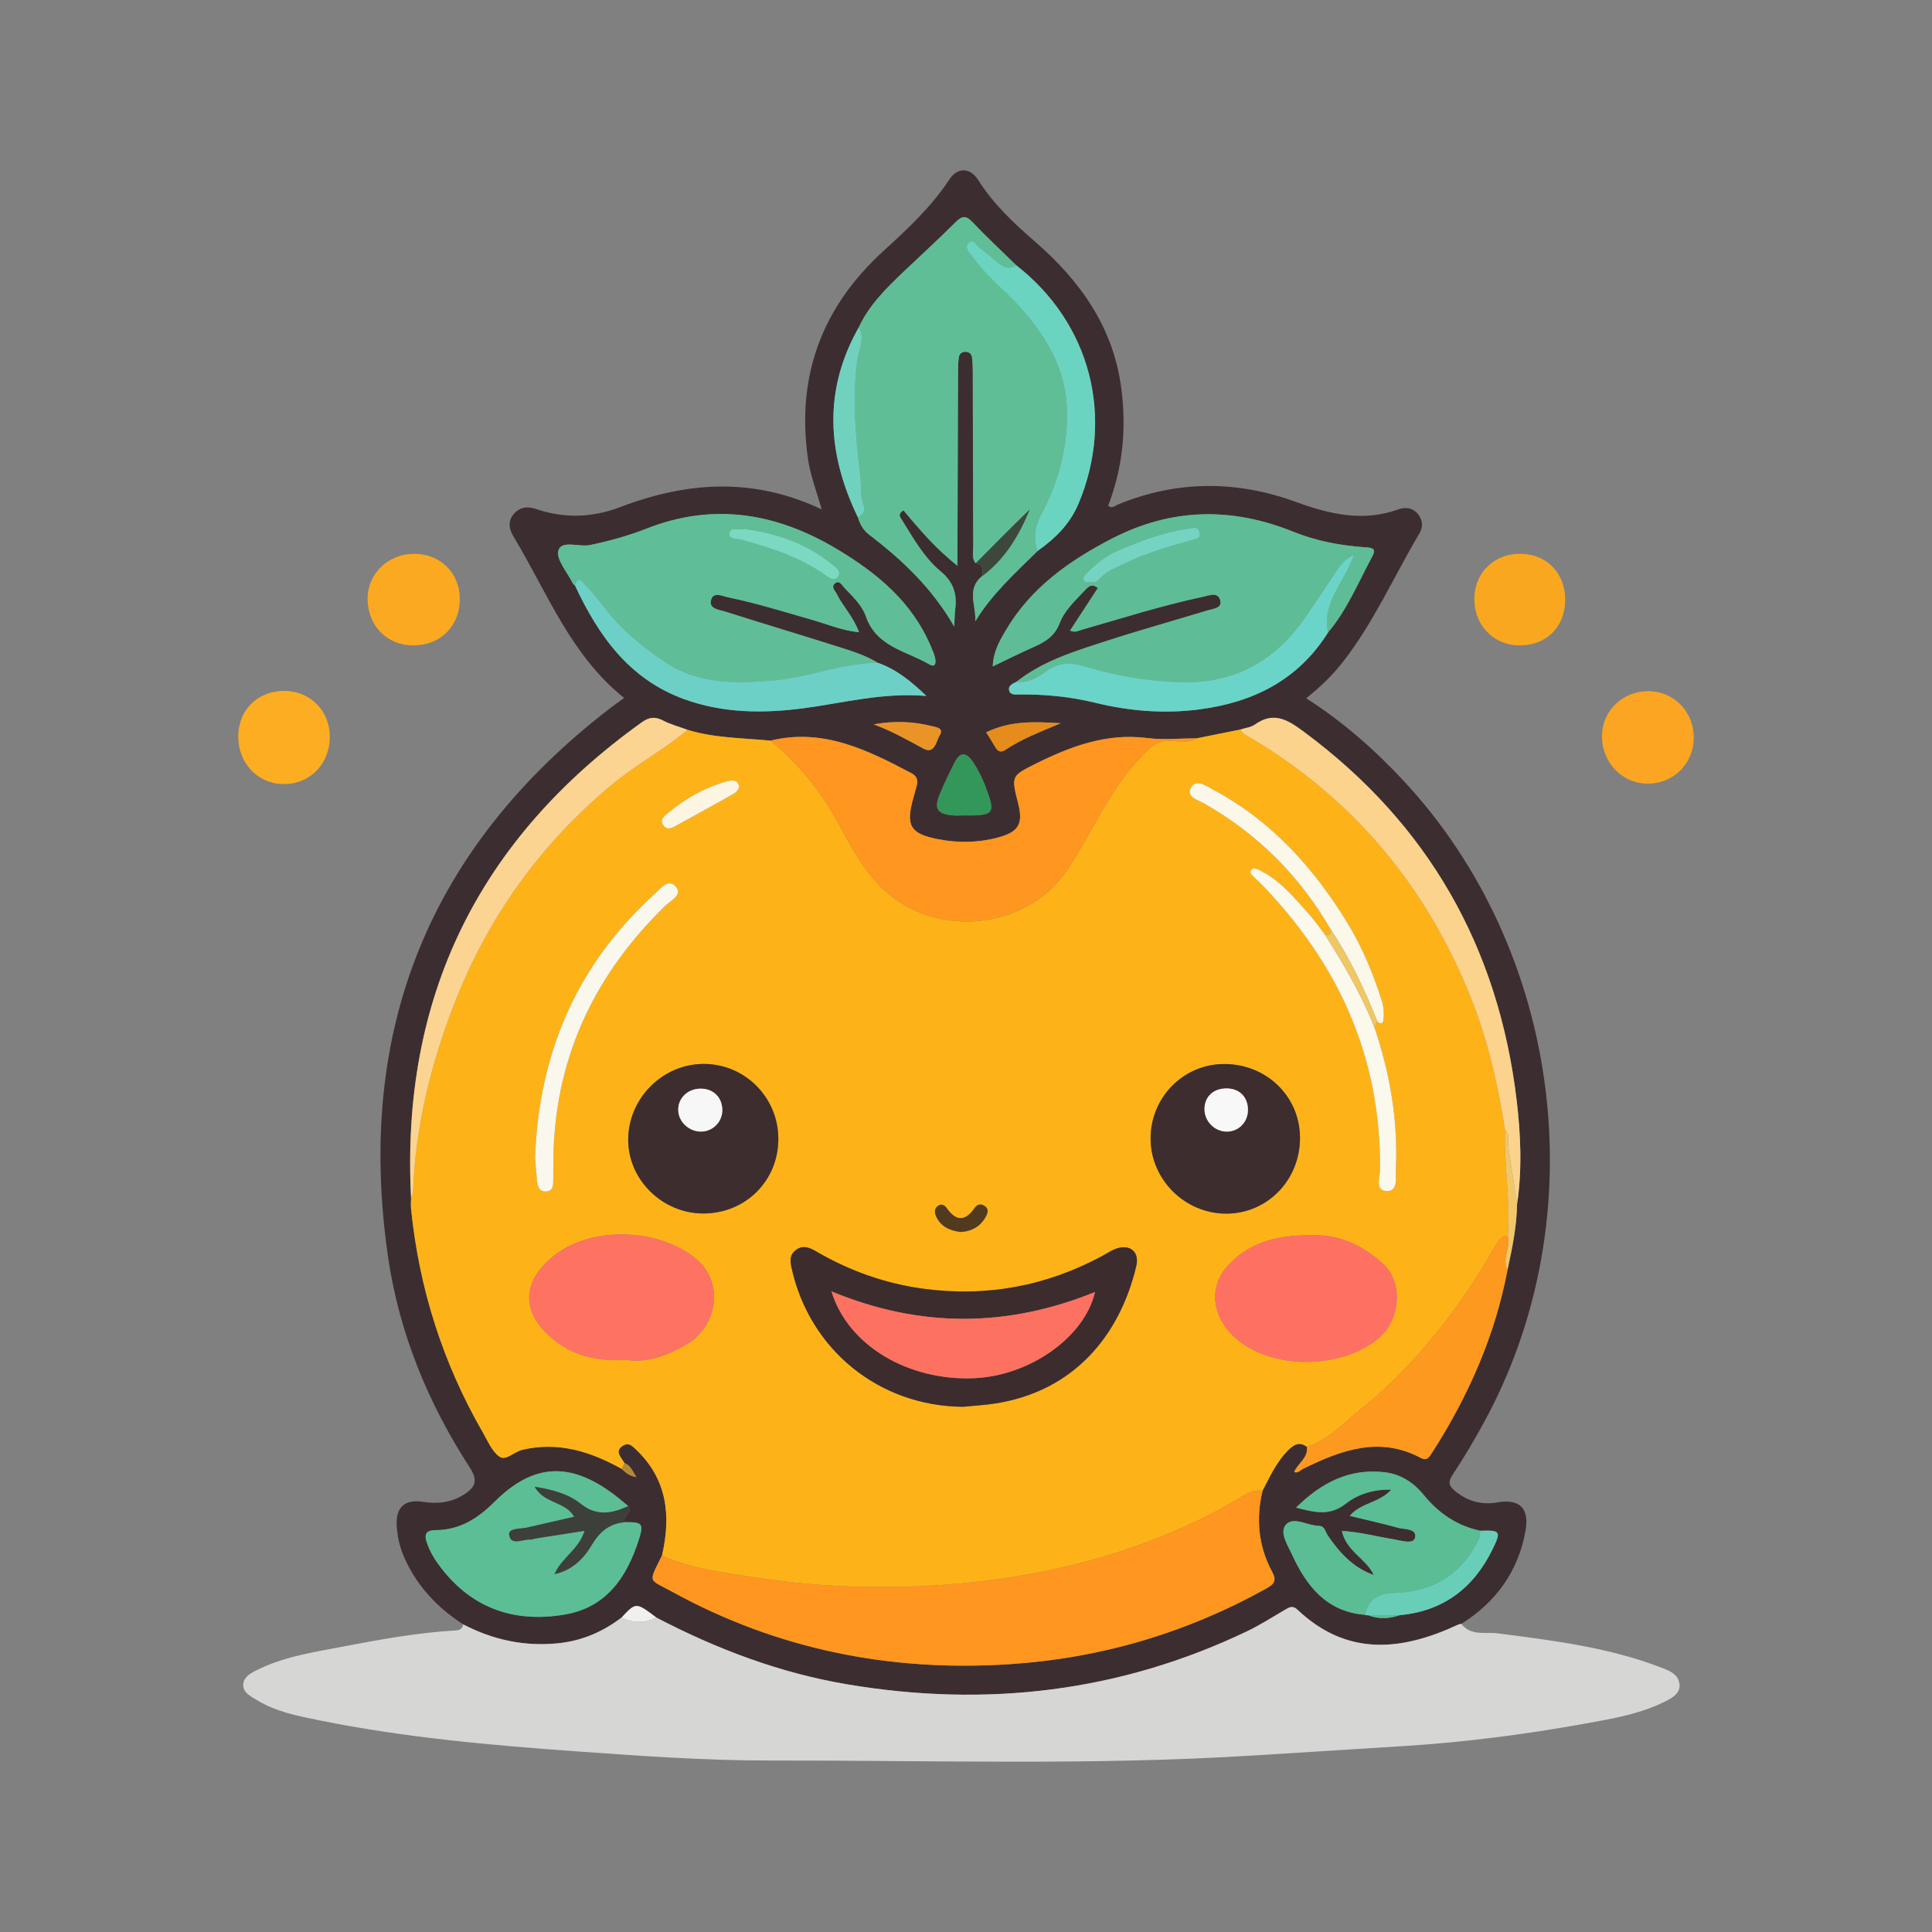 <svg class="svg-canvas" viewBox="236.416 31.951 327.869 327.869" width="1200" height="1200" preserveAspectRatio="none" version="1.1" xmlns="http://www.w3.org/2000/svg" xmlns:xlink="http://www.w3.org/1999/xlink" style="background:#fff7e8"><rect x="236.416" y="31.951" width="327.869" height="327.869" fill="#808080" stroke="none"/><g id="shape_2FPuXbIIiY" ref="shape_2FPuXbIIiY" key="shape_2FPuXbIIiY" mask=""><defs><filter id="filter_shadow_shape_RwMyvYnIc6" width="300%" height="300%" x="-100%" y="-100%">
              <feDropShadow dx="6.148" dy="4.633" stdDeviation="2.463" flood-color="#000000" flood-opacity="0.42"></feDropShadow>
            </filter><filter id="filter_shadow_shape_I14yRV7qIA" width="300%" height="300%" x="-100%" y="-100%">
              <feDropShadow dx="1.872" dy="1.411" stdDeviation="0.75" flood-color="#000000" flood-opacity="0.42"></feDropShadow>
            </filter></defs>
                  <g transform="translate(264.29,60) rotate(0,135.704,135.704) scale(1,1)" style="opacity: 1;mix-blend-mode: undefined;" filter="">
                    <!--普通元素-->
                    <svg version="1.1" id="图层_1" xmlns="http://www.w3.org/2000/svg" xmlns:xlink="http://www.w3.org/1999/xlink" x="0px" y="0px" viewBox="0 0 514 514" style="enable-background:new 0 0 514 514;" xml:space="preserve" class="style-removed" width="271.409" height="271.409" preserveAspectRatio="none" data-parent="shape_2FPuXbIIiY">
<g>
	<path d="M96.065,468.935c-8.141-5.271-14.603-12.037-18.678-20.938c-1.543-3.37-2.444-6.907-2.668-10.592
		c-0.369-6.067,2.435-8.756,8.455-7.849c4.624,0.697,8.881,0.295,12.95-2.231c3.72-2.309,4.883-4.452,2.1-8.744
		c-13.476-20.78-22.777-43.388-26.325-67.924c-10.5-72.623,13.245-131.562,71.611-176.327c1.283-0.984,2.614-1.905,4.297-3.127
		c-17.184-13.747-24.685-33.826-35.45-51.701c-1.463-2.43-2.129-4.934-0.054-7.399c2.008-2.386,4.612-2.527,7.299-1.611
		c9.064,3.09,18.096,2.733,26.918-0.631c21.372-8.15,42.672-9.734,64.807,0.737c-1.782-6.055-3.723-11.113-4.476-16.482
		c-3.714-26.484,4.582-48.584,24.219-66.503c7.762-7.083,15.417-14.187,21.265-23.06c2.642-4.008,6.689-3.885,9.283,0.213
		c4.886,7.719,11.4,13.837,18.213,19.743c14.508,12.578,25.165,27.461,27.741,47.078c1.699,12.941,0.541,25.576-4.217,37.812
		c1.221,1.094,2.218,0.003,3.18-0.392c18.898-7.763,37.968-7.786,57.014-0.867c10.876,3.951,21.643,6.582,33.074,2.443
		c2.231-0.808,4.652-0.595,6.36,1.582c1.511,1.927,1.641,4.07,0.448,6.081c-8.228,13.874-14.752,28.769-24.775,41.567
		c-3.279,4.187-7.101,7.867-11.658,11.474c11.693,7.464,21.742,16.302,30.953,26.134c51.439,54.906,62.324,140.712,26.132,206.707
		c-3.119,5.687-6.409,11.303-10.002,16.697c-1.621,2.433-1.181,3.669,0.835,5.298c4,3.231,8.359,4.494,13.494,3.611
		c7.278-1.251,10.372,1.917,9.075,9.17c-2.336,13.063-9.489,22.851-20.607,29.881c-0.323,0.064-0.675,0.065-0.965,0.201
		c-18.193,8.522-35.776,10.332-51.749-4.804c-1.495-1.416-2.591-0.753-3.944,0.038c-4.017,2.349-7.949,4.891-12.136,6.896
		c-40.973,19.616-83.946,24.6-128.516,17.101c-21.673-3.646-41.993-11.325-61.421-21.475c-6.541-4.952-6.541-4.952-11.194,0.014
		c-6.026,4.584-12.695,7.466-20.314,8.249C115.791,476.121,105.667,473.929,96.065,468.935z M386.847,465.984
		c3.402,1.343,6.804,1.182,10.207,0.003c14.005-1.296,23.73-8.702,29.814-21.117c2.886-5.89,2.579-6.222-3.933-6.015
		c-7.449-1.611-13.366-5.632-18.132-11.487c-3.282-4.033-7.485-6.747-12.634-7.334c-11.202-1.276-20.197,3.277-28.407,11.375
		c5.868,1.514,10.734,2.809,15.893-1.206c3.852-2.998,8.721-4.726,14.697-4.556c-3.927,4.354-9.717,4.096-13.32,8.42
		c5.525,1.343,10.501,2.43,15.398,3.8c2.158,0.603,6.229,0.209,5.564,3.188c-0.51,2.286-4.414,0.936-6.733,0.567
		c-5.517-0.879-10.938-2.385-16.77-2.713c1.343,6.493,7.795,8.854,10.236,14.157c-6.636-2.32-10.97-7.147-14.727-12.62
		c-0.82-1.194-1.038-3.138-2.835-3.159c-3.605-0.041-8.004-2.978-10.457-0.615c-2.538,2.445,0.274,6.627,1.663,9.659
		c4.687,10.229,11.151,18.572,23.601,19.54l0.427,0.14L386.847,465.984z M431.728,354.944c1.516-6.944,2.933-13.902,3.052-21.049
		c1.662-11.127,1.19-22.32-0.126-33.365c-5.855-49.115-28.319-88.749-68.238-118.352c-5.142-3.813-9.699-6.842-15.889-2.441
		c-1.293,0.919-3.116,1.094-4.694,1.611c-4.639,0.935-9.277,1.871-13.916,2.806c-5.322,0.013-10.717,0.598-15.951-0.072
		c-13.076-1.674-24.615,2.641-35.898,8.25c-7.906,3.93-7.856,4.03-5.644,12.695c1.689,6.614,0.208,9.212-6.414,11.005
		c-6.38,1.727-12.904,1.804-19.305,0.562c-9-1.747-10.419-4.383-7.992-13.12c0.356-1.281,0.683-2.57,1.058-3.846
		c0.531-1.805,0.243-3.259-1.563-4.212c-14.205-7.497-28.49-14.634-45.385-10.5c-8.926-0.873-17.976-0.799-26.664-3.489
		c-2.645-0.976-5.424-1.696-7.897-2.998c-2.583-1.36-4.525-1.028-6.827,0.621c-52.37,37.525-77.445,88.26-74.11,152.79
		c-0.008,1.16-0.126,2.331-0.009,3.479c2.603,25.67,10.244,49.732,23.162,72.084c1.573,2.721,2.909,6.053,5.317,7.671
		c2.015,1.355,4.682-1.618,7.252-2.229c11.62-2.759,22.004,0.56,31.99,6.13c1.219,1.15,2.422,2.331,4.704,2.597
		c-1.321-1.947-1.839-3.791-3.784-4.417c-0.601-0.963-1.354-1.867-1.765-2.905c-0.511-1.292,0.289-2.21,1.372-2.832
		c1.682-0.966,2.782,0.124,3.887,1.162c10.199,9.576,11.5,21.364,8.514,34.219c-4.504,9.105-4.441,7.414,3.391,11.712
		c33.765,18.53,70.039,25.71,108.263,23.223c29.294-1.906,56.863-10.027,82.577-24.335c2.53-1.408,3.392-2.531,1.884-5.332
		c-4.444-8.258-5.271-17.038-3.081-26.127c2.444-4.7,4.616-9.538,8.57-13.314c1.866-1.781,3.526-2.318,5.662-0.765
		c0.521,3.563-2.909,5.267-4.09,8.122c1.392,0.411,1.983-0.608,2.793-1.006c12.206-5.99,24.526-10.675,37.938-3.523
		c1.959,1.045,2.723-0.337,3.527-1.588C419.075,395.703,427.697,376.271,431.728,354.944z M149.137,430.926
		c-1.547-1.255-3.056-2.562-4.648-3.757c-14.163-10.628-25.98-9.947-38.395,2.439c-5.262,5.249-11.119,9.007-18.764,9.039
		c-3.016,0.013-3.901,1.098-2.956,3.938c1.016,3.053,2.694,5.731,4.622,8.231c10.154,13.164,23.802,17.675,39.757,14.956
		c13.217-2.253,19.832-11.834,23.667-23.752c1.771-5.503,1.33-5.966-4.344-5.922C146.809,434.04,150.754,433.055,149.137,430.926z
		 M273.928,165.982c-1.188,0.587-2.712,1.206-2.409,2.721c0.328,1.643,2.029,1.38,3.326,1.369c8.182-0.07,16.293,0.696,24.231,2.639
		c11.112,2.719,22.306,3.643,33.653,2.155c17.32-2.27,31.738-9.455,41.301-24.718c6.175-7.334,9.756-16.175,14.241-24.492
		c1.355-2.513-0.133-2.74-2.093-2.869c-8.017-0.528-15.861-2.009-23.324-5.016c-19.788-7.973-39.167-7.664-58.298,2.218
		c-13.831,7.145-26.183,15.912-34.214,29.669c-1.944,3.33-3.893,6.736-4.075,11.402c4.572-2.182,8.573-4.207,12.67-6.014
		c3.821-1.686,7.12-3.402,8.832-7.877c1.582-4.134,5.09-7.346,8.163-10.633c1.024-1.096,2.111-2.264,4.115-0.684
		c-2.95,4.525-5.909,9.064-8.928,13.694c1.585,0.73,2.64,0.054,3.726-0.257c12.945-3.704,25.782-7.812,38.972-10.61
		c2.003-0.425,4.826-1.703,5.573,1.125c0.686,2.595-2.295,2.718-4.098,3.265c-10.978,3.328-22.032,6.419-32.94,9.959
		C292.412,156.256,282.337,159.33,273.928,165.982z M229.268,159.874c-4-2.465-8.474-3.801-12.888-5.202
		c-12.033-3.818-24.133-7.427-36.166-11.249c-1.882-0.598-5.167-0.815-4.508-3.591c0.698-2.938,3.561-1.391,5.537-0.982
		c9.115,1.89,17.993,4.664,26.932,7.227c4.818,1.381,9.516,3.402,15.117,4.008c-1.794-4.956-5.104-8.179-7.077-12.166
		c-0.553-1.118-2.017-2.399-0.679-3.518c1.475-1.233,2.238,0.556,3.099,1.454c2.657,2.77,5.628,5.542,6.862,9.116
		c3.388,9.812,12.931,11.09,20.301,15.375c2.1,1.221,2.25-0.432,1.966-1.858c-0.257-1.287-0.817-2.524-1.33-3.747
		c-6.035-14.381-17.397-23.726-30.286-31.42c-19.287-11.514-39.532-15.04-61.08-6.567c-5.873,2.309-11.976,3.988-18.184,5.289
		c-3.56,0.746-9.177-1.688-10.21,1.753c-0.847,2.819,2.91,7.026,4.65,10.605c0.135,0.277,0.463,0.461,0.701,0.688
		c7.534,16.091,17.345,30.006,34.938,36.448c12.542,4.593,25.547,4.681,38.48,2.973c12.726-1.68,25.227-5.119,39.493-3.965
		C239.658,165.468,235.019,161.877,229.268,159.874z M273.846,32.162c-4.717-4.616-9.56-9.112-14.097-13.898
		c-2.184-2.304-3.449-1.971-5.532,0.123c-5.365,5.391-11.011,10.5-16.52,15.749c-5.632,5.365-11.19,10.797-14.519,18.021
		c-11.472,20.275-10.097,40.605-0.262,60.971c0.649,2.116,1.738,4.125,3.417,5.411c10.558,8.093,20.237,17.003,27.574,29.74
		c0.126-2.692,0.09-4,0.264-5.279c0.686-5.044-0.37-8.957-4.704-12.552c-5.364-4.449-8.81-10.762-12.522-16.68
		c-0.479-0.764-1.28-1.702,0.635-2.876c5.006,5.964,10.109,12.079,17.354,17.815c0-3.471-0.005-5.588,0.001-7.706
		c0.053-18.31,0.103-36.62,0.174-54.93c0.006-1.491,0.047-2.999,0.285-4.465c0.173-1.067,1.014-1.701,2.157-1.669
		c1.146,0.032,1.911,0.708,2.054,1.793c0.195,1.477,0.248,2.98,0.252,4.472c0.051,18.809,0.062,37.619,0.148,56.428
		c0.008,1.766-0.552,3.687,0.795,5.279c2.589,0.345,2.173,2.311,2.184,4.047c-5.356,4.098-1.975,9.547-2.332,14.603
		c5.426-8.847,12.915-15.602,20.079-22.646c5.584-3.987,10.291-8.483,13.091-15.137C305.493,81.053,297.753,50.783,273.846,32.162z
		 M257.224,208.936c1.164,0,2.331,0.05,3.492-0.009c5.176-0.26,5.938-1.273,4.333-6.106c-1.309-3.94-2.876-7.768-5.271-11.227
		c-2.253-3.254-4.16-2.844-5.79,0.41c-1.71,3.413-3.426,6.842-4.833,10.385c-1.753,4.415-0.663,6.029,4.08,6.528
		C254.551,209.056,255.894,208.939,257.224,208.936z M264.161,182.252c1.063,1.717,2.059,3.22,2.944,4.786
		c0.825,1.46,1.847,1.753,3.237,0.827c5.17-3.444,10.958-5.687,17.778-8.539C279.271,178.779,271.774,178.532,264.161,182.252z
		 M227.988,179.681c5.67,2.074,10.786,4.961,15.98,7.773c3.645,1.973,4.074-2.262,5.239-4.203c1.481-2.467-1.133-2.641-2.496-2.991
		C240.586,178.686,234.351,178.533,227.988,179.681z" fill="#3C2E30" stroke-width="0"></path>
	<path d="M96.065,468.935c9.602,4.994,19.726,7.186,30.576,6.07c7.618-0.783,14.287-3.665,20.314-8.249
		c3.734,1.812,7.465,1.833,11.194-0.014c19.428,10.15,39.748,17.829,61.421,21.475c44.571,7.499,87.543,2.515,128.516-17.101
		c4.187-2.004,8.119-4.547,12.136-6.896c1.353-0.791,2.449-1.455,3.944-0.038c15.974,15.135,33.556,13.326,51.749,4.804
		c0.289-0.136,0.642-0.137,0.965-0.201c3.097,3.993,7.734,2.521,11.676,3.03c17.896,2.314,35.793,4.514,52.781,11.087
		c2.15,0.832,4.567,1.769,5.373,4.08c1.073,3.078-0.823,4.888-3.461,6.28c-8.365,4.412-17.557,5.939-26.669,7.579
		c-19.214,3.458-38.54,5.975-58.061,7.194c-16.043,1.002-32.087,2.009-48.128,3.02c-51.874,3.27-103.785,1.557-155.675,1.636
		c-20.708,0.032-41.445-1.465-62.121-2.937c-27.711-1.972-55.401-4.45-82.689-9.967c-6.956-1.406-14.034-2.75-20.25-6.585
		c-1.985-1.224-4.431-2.368-4.273-5.008c0.137-2.293,2.292-3.527,4.258-4.511c8.728-4.369,18.337-5.808,27.722-7.597
		c11.991-2.286,24.049-4.51,36.294-5.199C95.004,470.812,95.882,470.353,96.065,468.935z" fill="#D6D6D5" stroke-width="0"></path>
	<path d="M23.778,183.34c0.125-8.529,6.534-14.613,15.172-14.404c8.204,0.198,14.33,6.588,14.259,14.872
		c-0.076,8.813-6.622,15.29-15.216,15.057C29.801,198.641,23.652,191.926,23.778,183.34z" fill="#FCAD21" stroke-width="0"></path>
	<path d="M477.087,169.02c8.278,0.077,14.641,6.769,14.482,15.23c-0.154,8.155-6.608,14.496-14.747,14.49
		c-8.355-0.006-14.93-6.95-14.744-15.571C462.251,175.138,468.823,168.943,477.087,169.02z" fill="#FBA522" stroke-width="0"></path>
	<path d="M80.26,154.302c-8.669,0.075-14.961-6.315-14.904-15.137c0.052-7.912,6.582-14.22,14.796-14.293
		c8.552-0.076,14.875,6.15,14.845,14.618C94.968,148.052,88.824,154.227,80.26,154.302z" fill="#FBA921" stroke-width="0"></path>
	<path d="M450.242,140.135c-0.249,8.652-6.464,14.442-15.194,14.155c-8.265-0.272-14.303-6.96-13.991-15.498
		c0.299-8.195,6.675-14.092,15.051-13.922C444.583,125.042,450.492,131.424,450.242,140.135z" fill="#FAA720" stroke-width="0"></path>
	<path d="M159.965,446.802c2.986-12.855,1.685-24.644-8.514-34.219c-1.106-1.038-2.205-2.129-3.887-1.162
		c-1.083,0.622-1.884,1.54-1.372,2.832c0.411,1.039,1.164,1.942,1.765,2.905c-0.307,0.607-0.614,1.214-0.92,1.82
		c-9.985-5.57-20.37-8.89-31.99-6.13c-2.57,0.61-5.236,3.583-7.252,2.229c-2.407-1.618-3.744-4.95-5.317-7.671
		c-12.919-22.352-20.559-46.414-23.162-72.084c-0.116-1.148,0.001-2.319,0.009-3.479c0.218-0.614,0.607-1.222,0.628-1.843
		c0.722-20.656,5.549-40.45,12.914-59.635c10.889-28.364,27.961-52.293,51.488-71.702c7.603-6.272,16.327-10.867,23.804-17.234
		c8.688,2.69,17.738,2.616,26.665,3.489c9.719,7.898,17.164,17.63,22.978,28.649c3.565,6.756,7.319,13.267,12.896,18.731
		c16.801,16.46,46.526,13.703,59.627-5.971c8.594-12.906,14.281-27.732,26.035-38.586c1.9-1.755,3.368-2.649,5.835-2.755
		c3.241-0.14,6.617,0.934,9.721-0.831c4.639-0.935,9.277-1.871,13.918-2.807c0.41,0.488,0.722,1.144,1.239,1.442
		c34.267,19.737,58.303,48.27,72.924,84.868c5.446,13.631,8.651,27.862,10.918,42.325c-0.406,11.346,1.777,22.624,0.892,33.983
		c-2.108,0.161-3.096,1.668-4.029,3.291c-1.565,2.722-3.115,5.456-4.785,8.114c-10.714,17.059-23.433,32.441-39.2,45.038
		c-5.214,4.165-9.877,9.341-16.564,11.457c-2.136-1.553-3.796-1.017-5.662,0.765c-3.954,3.776-6.126,8.614-8.57,13.314
		c-2.06-0.205-3.928,0.285-5.707,1.364c-5.814,3.526-11.757,6.743-17.978,9.581c-29.59,13.496-60.785,19.29-93.072,19.993
		c-15.758,0.343-31.492-0.665-47.038-3.13C179.332,452.185,169.243,451.065,159.965,446.802z M375.065,245.899
		c-0.05,1.671-0.974,1.678-2.182,1.147c-1.733-2.226-3.34-4.565-5.223-6.655c-4.656-5.168-9.085-10.616-15.534-13.787
		c-0.948-0.466-2.018-1.002-2.734-0.179c-0.887,1.018,0.348,1.73,0.941,2.423c0.537,0.627,1.221,1.125,1.801,1.718
		c25.088,25.653,38.998,55.956,38.595,92.298c-0.027,2.434-1.771,6.857,2.38,6.81c3.499-0.039,2.596-4.418,2.717-7.031
		c0.724-15.643-1.881-30.811-6.91-45.598c0.311-0.649,0.622-1.299,0.933-1.948c0.957,1,1.819,0.94,1.989-0.495
		c0.254-2.152,0.058-4.28-0.624-6.404c-2.708-8.435-6.062-16.58-10.653-24.171c-10.956-18.116-24.755-33.415-43.697-43.487
		c-2.168-1.153-5.361-3.515-6.957-0.371c-1.469,2.893,2.366,3.832,4.332,4.95C351.587,214.989,365.138,228.619,375.065,245.899z
		 M256.751,399.003c3.474-0.348,6.973-0.528,10.416-1.07c25.133-3.959,39.925-21.733,45.24-44.185
		c1.13-4.774-2.356-7.274-6.949-5.37c-1.376,0.571-2.633,1.425-3.952,2.137c-18.007,9.713-37.144,13.276-57.437,10.564
		c-12.38-1.655-23.895-5.774-34.665-12.07c-2.05-1.199-4.213-2.096-6.497-0.321c-1.897,1.473-1.801,3.323-1.355,5.405
		C207.232,380.589,229.734,398.845,256.751,399.003z M148.53,383.951c6.451,0.999,12.802-1.287,18.841-4.686
		c10.754-6.051,12.507-20.286,3.679-27.687c-11.767-9.865-32.172-10.445-43.996-2.437c-10.018,6.784-14.5,17.304-2.788,27.56
		C131.026,382.622,139.1,384.484,148.53,383.951z M367.826,343.891c-11.444,0.013-19.363,2.863-25.482,9.171
		c-6.159,6.349-6.018,14.812-0.3,21.558c10.962,12.933,36.302,12.901,48.628,2.03c6.161-5.434,8.095-17.396,0.695-23.938
		C384.547,346.684,376.967,343.383,367.826,343.891z M341.315,336.93c13.249-0.012,23.759-10.842,23.703-24.426
		c-0.055-13.293-10.862-23.736-24.484-23.659c-13.09,0.074-23.606,10.83-23.531,24.067
		C317.079,326.066,328.087,336.942,341.315,336.93z M173.242,336.883c13.544-0.006,24.09-10.464,24.118-23.916
		c0.027-13.336-10.702-24.146-23.969-24.149c-13.291-0.003-24.367,11.186-24.283,24.529
		C149.189,326.153,160.198,336.889,173.242,336.883z M119.17,318.927c0.155,1.876,0.321,4.529,0.611,7.169
		c0.205,1.867,0.571,3.923,3.079,3.687c2.252-0.212,2.131-2.2,2.16-3.864c0.056-3.164-0.01-6.332,0.104-9.494
		c1.121-31.048,13.759-56.832,35.796-78.337c1.78-1.737,5.692-3.564,3.575-6.141c-2.455-2.989-5.022,0.558-6.948,2.311
		C132.833,256.744,120.468,284.898,119.17,318.927z M184.754,199.655c-0.518-2.6-2.619-2.014-4.239-1.555
		c-6.79,1.923-12.835,5.307-18.26,9.815c-1.272,1.057-3.083,2.098-1.974,3.982c1.31,2.224,3.231,0.893,4.776,0.053
		c5.827-3.167,11.607-6.421,17.401-9.647C183.481,201.735,184.471,201.123,184.754,199.655z M255.947,342.829
		c3.679-0.233,6.423-1.826,8.143-5.034c0.685-1.277,0.925-2.549-0.6-3.447c-1.24-0.73-2.313-0.279-3.039,0.769
		c-2.985,4.314-5.908,4.375-8.955,0.061c-0.718-1.016-1.769-1.627-2.97-0.639c-1.077,0.885-0.961,2.093-0.478,3.2
		C249.559,341.2,252.56,342.385,255.947,342.829z" fill="#FDB317" stroke-width="0"></path>
	<path d="M280.733,123.915c-7.164,7.044-14.653,13.799-20.079,22.646c0.357-5.056-3.024-10.505,2.332-14.602
		c7.292-5.493,11.75-12.982,15.15-21.306c-5.924,5.695-11.603,11.503-17.335,17.259c-1.347-1.592-0.787-3.513-0.795-5.279
		c-0.086-18.809-0.098-37.619-0.148-56.428c-0.004-1.492-0.058-2.996-0.252-4.472c-0.143-1.085-0.908-1.762-2.054-1.793
		c-1.143-0.031-1.984,0.602-2.157,1.669c-0.238,1.466-0.279,2.974-0.285,4.465c-0.071,18.31-0.121,36.62-0.174,54.93
		c-0.006,2.118-0.001,4.236-0.001,7.706c-7.245-5.736-12.349-11.851-17.354-17.815c-1.915,1.174-1.114,2.112-0.635,2.876
		c3.712,5.918,7.158,12.231,12.522,16.68c4.334,3.594,5.391,7.508,4.704,12.552c-0.174,1.279-0.138,2.587-0.264,5.279
		c-7.337-12.737-17.016-21.647-27.574-29.74c-1.679-1.287-2.768-3.296-3.417-5.411c1.529-0.726,2.562-2.052,1.938-3.584
		c-1.372-3.365-0.734-6.887-1.18-10.311c-1.581-12.123-2.49-24.255-0.964-36.531c0.421-3.391,2.69-6.962,0.468-10.546
		c3.329-7.224,8.887-12.656,14.519-18.021c5.509-5.248,11.156-10.358,16.52-15.749c2.083-2.094,3.348-2.427,5.532-0.123
		c4.537,4.786,9.38,9.283,14.097,13.898c-2.71,1.756-4.702,0.176-6.677-1.446c-1.663-1.365-3.241-2.851-4.999-4.078
		c-1.108-0.774-2.124-3.124-3.545-1.788c-1.704,1.602,0.154,3.184,1.229,4.68c4.604,6.406,10.958,11.145,16.078,17.036
		c8.464,9.739,14.409,20.397,14.225,34.022c-0.153,11.302-2.923,21.634-8.177,31.443
		C279.922,115.874,279.152,119.744,280.733,123.915z" fill="#60BE96" stroke-width="0"></path>
	<path d="M159.965,446.802c9.278,4.263,19.367,5.383,29.239,6.949c15.546,2.465,31.28,3.474,47.038,3.13
		c32.287-0.703,63.482-6.497,93.072-19.993c6.221-2.837,12.164-6.055,17.978-9.581c1.779-1.079,3.647-1.569,5.707-1.364
		c-2.189,9.089-1.363,17.868,3.081,26.127c1.507,2.801,0.646,3.924-1.884,5.332c-25.714,14.309-53.283,22.43-82.577,24.335
		c-38.224,2.487-74.499-4.693-108.263-23.223C155.524,454.216,155.461,455.907,159.965,446.802z" fill="#FE961F" stroke-width="0"></path>
	<path d="M132.025,135.09c-0.238-0.227-0.567-0.411-0.701-0.688c-1.74-3.58-5.497-7.787-4.65-10.605
		c1.034-3.441,6.65-1.007,10.21-1.753c6.208-1.301,12.31-2.98,18.184-5.289c21.548-8.473,41.793-4.946,61.08,6.567
		c12.889,7.694,24.251,17.04,30.286,31.42c0.513,1.223,1.073,2.46,1.33,3.747c0.284,1.425,0.134,3.078-1.966,1.858
		c-7.371-4.285-16.913-5.563-20.301-15.375c-1.234-3.574-4.205-6.346-6.862-9.116c-0.861-0.897-1.624-2.687-3.099-1.454
		c-1.338,1.119,0.126,2.4,0.679,3.518c1.973,3.987,5.283,7.21,7.077,12.166c-5.601-0.606-10.299-2.626-15.117-4.008
		c-8.938-2.563-17.817-5.336-26.932-7.227c-1.976-0.41-4.84-1.956-5.537,0.982c-0.659,2.776,2.626,2.993,4.508,3.591
		c12.032,3.822,24.132,7.431,36.166,11.249c4.414,1.401,8.888,2.737,12.888,5.202c-11.378,0.123-22.001,4.661-33.232,5.668
		c-12.384,1.11-24.516,1.319-35.491-6.143c-7.193-4.89-13.806-10.286-19.07-17.267c-1.894-2.512-3.966-4.905-6.116-7.203
		C134.397,133.903,132.952,131.635,132.025,135.09z M186.411,116.854c-1.737,0.73-4.478-1.018-4.756,1.495
		c-0.222,2,2.506,1.604,3.993,2.019c9.4,2.622,18.643,5.557,26.743,11.297c1.164,0.825,3.017,2.418,4.273,0.354
		c0.947-1.556-0.785-2.742-1.882-3.638C206.472,121.591,196.769,118.243,186.411,116.854z" fill="#5FBE97" stroke-width="0"></path>
	<path d="M273.928,165.982c8.409-6.651,18.484-9.726,28.426-12.953c10.908-3.54,21.962-6.631,32.94-9.959
		c1.803-0.547,4.783-0.67,4.098-3.265c-0.747-2.828-3.57-1.55-5.573-1.125c-13.19,2.798-26.026,6.906-38.972,10.61
		c-1.086,0.311-2.141,0.986-3.726,0.257c3.018-4.63,5.978-9.169,8.928-13.694c-2.004-1.58-3.09-0.412-4.115,0.684
		c-3.073,3.288-6.58,6.499-8.163,10.633c-1.713,4.475-5.011,6.191-8.832,7.877c-4.097,1.807-8.097,3.831-12.67,6.014
		c0.182-4.666,2.131-8.072,4.075-11.402c8.031-13.756,20.382-22.524,34.214-29.669c19.131-9.882,38.51-10.191,58.298-2.218
		c7.463,3.007,15.307,4.488,23.324,5.016c1.96,0.129,3.448,0.356,2.093,2.869c-4.485,8.317-8.066,17.158-14.241,24.492
		c-2.125-9.529,5.312-16.145,8.34-24.987c-3.105,1.615-4.457,3.425-5.739,5.391c-3.083,4.727-6.283,9.378-9.434,14.061
		c-9.7,14.418-22.835,22.066-40.617,21.524c-10.539-0.321-20.746-2.054-30.764-5.082c-4.401-1.33-8.243-1.373-12.243,1.488
		C280.835,164.502,277.745,166.554,273.928,165.982z M298.147,133.981c0.943,0.107,1.929-0.491,2.743-1.373
		c2.216-2.398,5.21-3.369,8.044-4.759c6.745-3.306,13.899-5.283,21.051-7.351c1.276-0.369,3.41-0.424,2.71-2.674
		c-0.624-2.006-2.203-1.177-3.721-0.973c-7.962,1.072-15.334,3.98-22.636,7.083c-3.855,1.638-7.04,4.33-9.974,7.292
		c-0.57,0.576-1.307,1.242-0.795,2.135C296.044,134.189,296.998,133.998,298.147,133.981z" fill="#5EBD96" stroke-width="0"></path>
	<path d="M331.917,184.155c-3.104,1.764-6.48,0.691-9.721,0.831c-2.466,0.106-3.935,1.001-5.835,2.755
		c-11.754,10.855-17.441,25.681-26.035,38.586c-13.101,19.674-42.826,22.432-59.627,5.971c-5.577-5.464-9.331-11.975-12.896-18.731
		c-5.814-11.019-13.259-20.751-22.978-28.649c16.894-4.135,31.179,3.002,45.384,10.499c1.806,0.953,2.094,2.407,1.563,4.212
		c-0.376,1.275-0.702,2.564-1.058,3.846c-2.427,8.737-1.008,11.373,7.992,13.12c6.401,1.242,12.925,1.165,19.305-0.562
		c6.623-1.793,8.103-4.39,6.414-11.005c-2.212-8.665-2.262-8.765,5.644-12.695c11.283-5.608,22.822-9.924,35.898-8.25
		C321.2,184.752,326.595,184.168,331.917,184.155z" fill="#FE961F" stroke-width="0"></path>
	<path d="M148.074,436.097c5.675-0.044,6.115,0.419,4.344,5.922c-3.835,11.918-10.45,21.499-23.667,23.752
		c-15.955,2.719-29.602-1.792-39.757-14.956c-1.928-2.499-3.606-5.178-4.622-8.231c-0.945-2.84-0.059-3.926,2.956-3.938
		c7.645-0.032,13.503-3.79,18.764-9.039c12.415-12.386,24.232-13.067,38.395-2.439c1.593,1.195,3.101,2.502,4.648,3.757
		c-5.166,2.351-10.076,3.382-15.172-0.672c-4.024-3.201-8.977-4.636-14.929-5.539c3.137,5.527,9.912,4.652,12.702,9.638
		c-5.24,1.196-10.214,2.329-15.186,3.468c-2.133,0.489-6.066,0.112-5.693,2.391c0.591,3.611,4.355,1.299,6.768,1.471
		c0.637,0.046,1.294-0.285,1.95-0.389c4.992-0.786,9.987-1.559,15.505-2.418c-1.908,6.112-7.531,8.766-9.64,13.919
		c5.498-1.165,9.319-4.928,11.806-9.126C139.92,439.157,142.993,436.537,148.074,436.097z" fill="#5CBE95" stroke-width="0"></path>
	<path d="M385.971,465.871c-12.45-0.968-18.914-9.311-23.601-19.54c-1.389-3.032-4.2-7.214-1.663-9.659
		c2.453-2.363,6.852,0.574,10.457,0.615c1.797,0.021,2.016,1.965,2.835,3.159c3.757,5.473,8.091,10.301,14.727,12.62
		c-2.441-5.303-8.893-7.665-10.236-14.157c5.832,0.327,11.253,1.833,16.77,2.713c2.319,0.37,6.223,1.719,6.733-0.567
		c0.664-2.979-3.407-2.584-5.564-3.188c-4.897-1.369-9.873-2.457-15.398-3.8c3.603-4.323,9.394-4.065,13.32-8.42
		c-5.976-0.17-10.844,1.558-14.697,4.556c-5.16,4.015-10.026,2.72-15.893,1.206c8.21-8.097,17.205-12.651,28.407-11.375
		c5.149,0.586,9.351,3.301,12.634,7.334c4.766,5.855,10.682,9.876,18.131,11.488c-0.095,0.814,0.015,1.724-0.316,2.427
		c-5.446,11.595-14.816,17.244-27.418,17.575C390.226,458.988,386.963,460.785,385.971,465.871z" fill="#5ABD94" stroke-width="0"></path>
	<path d="M430.916,309.983c-2.266-14.463-5.472-28.694-10.918-42.325
		c-14.621-36.597-38.657-65.131-72.924-84.868c-0.518-0.298-0.829-0.954-1.239-1.442c1.576-0.517,3.399-0.691,4.692-1.61
		c6.19-4.401,10.747-1.372,15.889,2.441c39.918,29.602,62.382,69.236,68.238,118.352c1.317,11.046,1.788,22.238,0.126,33.365
		c-0.94-6.087-1.882-12.173-2.821-18.26C431.667,313.741,432.678,311.606,430.916,309.983z" fill="#FCD38D" stroke-width="0"></path>
	<path d="M367.231,411.865c6.687-2.116,11.35-7.292,16.564-11.457c15.767-12.596,28.486-27.979,39.2-45.038
		c1.669-2.658,3.219-5.392,4.785-8.114c0.933-1.623,1.92-3.13,4.03-3.291c1.172,3.668-2.107,7.303-0.082,10.978
		c-4.031,21.327-12.653,40.759-24.329,58.928c-0.804,1.251-1.568,2.632-3.527,1.588c-13.412-7.153-25.732-2.467-37.938,3.523
		c-0.81,0.398-1.401,1.417-2.793,1.006C364.322,417.132,367.751,415.428,367.231,411.865z" fill="#FD991E" stroke-width="0"></path>
	<path d="M168.159,181.428c-7.477,6.367-16.201,10.962-23.804,17.234
		c-23.526,19.409-40.599,43.338-51.488,71.702C85.502,289.55,80.675,309.343,79.953,330c-0.022,0.621-0.411,1.229-0.628,1.843
		c-3.335-64.53,21.74-115.265,74.11-152.79c2.302-1.649,4.244-1.981,6.827-0.621C162.735,179.733,165.514,180.453,168.159,181.428z" fill="#FCD491" stroke-width="0"></path>
	<path d="M273.928,165.982c3.817,0.572,6.907-1.48,9.646-3.439c4-2.861,7.842-2.818,12.243-1.488
		c10.018,3.028,20.225,4.76,30.764,5.082c17.783,0.542,30.917-7.106,40.617-21.524c3.151-4.683,6.351-9.334,9.434-14.061
		c1.282-1.966,2.634-3.776,5.739-5.391c-3.028,8.842-10.465,15.459-8.34,24.987c-9.563,15.263-23.98,22.448-41.3,24.718
		c-11.347,1.487-22.542,0.564-33.653-2.155c-7.938-1.943-16.049-2.71-24.231-2.639c-1.298,0.011-2.998,0.274-3.326-1.369
		C271.217,167.188,272.74,166.569,273.928,165.982z" fill="#6BD4C8" stroke-width="0"></path>
	<path d="M132.025,135.09c0.927-3.455,2.372-1.187,3.332-0.161c2.15,2.299,4.222,4.691,6.116,7.203
		c5.265,6.981,11.878,12.377,19.07,17.267c10.976,7.462,23.107,7.253,35.491,6.143c11.231-1.007,21.854-5.546,33.232-5.668
		c5.752,2.002,10.391,5.593,15.669,10.671c-14.266-1.155-26.767,2.284-39.493,3.965c-12.934,1.708-25.938,1.62-38.48-2.973
		C149.369,165.096,139.559,151.181,132.025,135.09z" fill="#6DD0C6" stroke-width="0"></path>
	<path d="M280.733,123.915c-1.582-4.171-0.811-8.042,1.246-11.883c5.254-9.809,8.024-20.142,8.177-31.443
		c0.185-13.625-5.76-24.283-14.225-34.022c-5.12-5.891-11.474-10.63-16.078-17.036c-1.075-1.496-2.933-3.078-1.229-4.68
		c1.421-1.336,2.437,1.013,3.545,1.788c1.758,1.228,3.336,2.713,4.999,4.078c1.976,1.621,3.968,3.201,6.677,1.446
		c23.907,18.622,31.647,48.891,19.978,76.617C291.024,115.433,286.318,119.929,280.733,123.915z" fill="#6BD4C1" stroke-width="0"></path>
	<path d="M223.178,52.156c2.222,3.584-0.047,7.155-0.468,10.546c-1.526,12.275-0.617,24.408,0.964,36.531
		c0.447,3.424-0.192,6.946,1.18,10.311c0.625,1.532-0.409,2.858-1.938,3.584C213.081,92.761,211.706,72.431,223.178,52.156z" fill="#70D2BE" stroke-width="0"></path>
	<path d="M385.971,465.871c0.992-5.086,4.255-6.883,9.23-7.014c12.601-0.331,21.972-5.98,27.418-17.575
		c0.33-0.703,0.22-1.613,0.316-2.427c6.512-0.207,6.819,0.125,3.933,6.015c-6.083,12.415-15.808,19.821-29.814,21.117
		c-3.402-0.001-6.804-0.002-10.207-0.002l-0.449,0.026L385.971,465.871z" fill="#69CEB8" stroke-width="0"></path>
	<path d="M148.074,436.097c-5.081,0.44-8.153,3.06-10.827,7.573c-2.487,4.198-6.308,7.961-11.806,9.126
		c2.11-5.154,7.732-7.807,9.64-13.919c-5.519,0.859-10.513,1.632-15.505,2.418c-0.656,0.103-1.313,0.434-1.95,0.389
		c-2.413-0.172-6.177,2.14-6.768-1.471c-0.373-2.279,3.56-1.902,5.693-2.391c4.972-1.139,9.945-2.272,15.186-3.468
		c-2.79-4.985-9.564-4.11-12.702-9.638c5.952,0.903,10.905,2.338,14.929,5.539c5.096,4.053,10.006,3.023,15.172,0.672
		C150.754,433.055,146.809,434.04,148.074,436.097z" fill="#3D3F3A" stroke-width="0"></path>
	<path d="M257.224,208.938c-1.33,0.001-2.673,0.119-3.989-0.02c-4.743-0.499-5.833-2.112-4.08-6.528
		c1.407-3.543,3.122-6.972,4.833-10.385c1.63-3.253,3.537-3.664,5.79-0.41c2.395,3.459,3.963,7.287,5.271,11.227
		c1.605,4.833,0.843,5.845-4.333,6.106C259.555,208.986,258.388,208.936,257.224,208.938z" fill="#33975A" stroke-width="0"></path>
	<path d="M264.161,182.252c7.612-3.719,15.109-3.473,23.959-2.926c-6.82,2.853-12.608,5.095-17.778,8.539
		c-1.39,0.926-2.413,0.632-3.237-0.827C266.22,185.471,265.224,183.968,264.161,182.252z" fill="#E68C1C" stroke-width="0"></path>
	<path d="M227.988,179.681c6.364-1.148,12.598-0.995,18.724,0.579c1.362,0.35,3.976,0.525,2.496,2.991
		c-1.165,1.94-1.594,6.176-5.239,4.203C238.774,184.643,233.658,181.755,227.988,179.681z" fill="#EA9428" stroke-width="0"></path>
	<path d="M260.802,127.911c5.732-5.755,11.41-11.564,17.335-17.259c-3.401,8.324-7.858,15.813-15.15,21.306
		C262.975,130.222,263.391,128.256,260.802,127.911z" fill="#3D483D" stroke-width="0"></path>
	<path d="M431.728,354.944c-2.025-3.675,1.253-7.31,0.082-10.978c0.884-11.359-1.299-22.637-0.893-33.983
		c1.762,1.623,0.751,3.758,1.043,5.653c0.939,6.087,1.88,12.174,2.821,18.26C434.661,341.042,433.244,348,431.728,354.944z" fill="#F2C76B" stroke-width="0"></path>
	<path d="M158.149,466.742c-3.729,1.847-7.461,1.826-11.194,0.014
		C151.608,461.79,151.608,461.79,158.149,466.742z" fill="#F2F0EF" stroke-width="0"></path>
	<path d="M147.036,418.978c0.307-0.607,0.613-1.214,0.92-1.82c1.945,0.627,2.462,2.471,3.784,4.418
		C149.458,421.309,148.255,420.128,147.036,418.978z" fill="#B48936" stroke-width="0"></path>
	<path d="M386.847,465.984c3.402,0.001,6.804,0.001,10.207,0.002
		C393.652,467.167,390.249,467.327,386.847,465.984z" fill="#5ABD94" stroke-width="0"></path>
	<path d="M256.751,399.003c-27.017-0.158-49.519-18.414-55.197-44.911c-0.446-2.081-0.542-3.931,1.355-5.405
		c2.284-1.775,4.447-0.878,6.497,0.321c10.77,6.296,22.284,10.415,34.665,12.07c20.293,2.712,39.43-0.851,57.437-10.564
		c1.319-0.711,2.576-1.566,3.952-2.137c4.593-1.904,8.079,0.596,6.949,5.37c-5.315,22.452-20.107,40.226-45.24,44.185
		C263.724,398.476,260.224,398.656,256.751,399.003z M214.438,361.922c5.279,17.296,24.471,28.75,45.718,27.902
		c17.948-0.717,35.665-13.187,38.978-27.709C271.049,373.523,243.048,373.767,214.438,361.922z" fill="#3C2C2D" stroke-width="0"></path>
	<path d="M148.53,383.951c-9.43,0.533-17.504-1.33-24.264-7.25c-11.711-10.256-7.229-20.775,2.788-27.56
		c11.824-8.008,32.229-7.428,43.996,2.437c8.828,7.401,7.075,21.636-3.679,27.687C161.332,382.664,154.981,384.951,148.53,383.951z" fill="#FE7262" stroke-width="0"></path>
	<path d="M367.828,343.887c9.139-0.504,16.719,2.797,23.538,8.825c7.401,6.542,5.466,18.504-0.695,23.938
		c-12.326,10.871-37.666,10.903-48.628-2.03c-5.718-6.746-5.859-15.209,0.3-21.558C348.464,346.754,356.382,343.904,367.828,343.887
		z" fill="#FE7162" stroke-width="0"></path>
	<path d="M341.315,336.93c-13.228,0.012-24.236-10.865-24.312-24.019
		c-0.076-13.237,10.441-23.993,23.531-24.067c13.623-0.077,24.43,10.366,24.484,23.659
		C365.074,326.088,354.564,336.919,341.315,336.93z M341.581,296.689c-4.24-0.086-7.152,2.499-7.257,6.441
		c-0.106,3.977,3.108,7.361,7.061,7.434c3.83,0.071,6.869-2.966,6.905-6.9C348.327,299.539,345.667,296.772,341.581,296.689z" fill="#3E2D2F" stroke-width="0"></path>
	<path d="M173.242,336.883c-13.045,0.006-24.054-10.73-24.135-23.536
		c-0.084-13.343,10.992-24.532,24.283-24.529c13.267,0.003,23.996,10.813,23.969,24.149
		C197.333,326.419,186.787,336.877,173.242,336.883z M179.359,303.498c-0.112-4.035-2.956-6.768-7.012-6.739
		c-4.23,0.03-7.379,3.191-7.149,7.175c0.211,3.649,3.589,6.683,7.377,6.628C176.413,310.507,179.466,307.328,179.359,303.498z" fill="#3E2D2F" stroke-width="0"></path>
	<path d="M119.17,318.927c1.297-34.028,13.663-62.183,38.377-84.67c1.926-1.753,4.493-5.3,6.948-2.311
		c2.117,2.577-1.795,4.404-3.575,6.141c-22.037,21.505-34.675,47.289-35.796,78.337c-0.114,3.162-0.048,6.33-0.104,9.494
		c-0.029,1.664,0.092,3.652-2.16,3.864c-2.508,0.236-2.874-1.819-3.079-3.687C119.491,323.456,119.325,320.802,119.17,318.927z" fill="#FAF8EC" stroke-width="0"></path>
	<path d="M388.916,277.045c5.029,14.786,7.634,29.954,6.91,45.597c-0.121,2.613,0.782,6.992-2.717,7.031
		c-4.151,0.047-2.407-4.377-2.38-6.81c0.403-36.342-13.506-66.645-38.595-92.298c-0.58-0.593-1.265-1.091-1.801-1.718
		c-0.593-0.693-1.828-1.404-0.941-2.423c0.716-0.823,1.786-0.287,2.734,0.179c6.449,3.171,10.878,8.619,15.534,13.787
		c1.883,2.09,3.49,4.429,5.223,6.655C378.999,256.633,384.727,266.428,388.916,277.045z" fill="#FBF8EC" stroke-width="0"></path>
	<path d="M375.065,245.899c-9.926-17.28-23.477-30.91-40.826-40.781c-1.966-1.119-5.802-2.057-4.332-4.95
		c1.596-3.143,4.789-0.781,6.957,0.371c18.943,10.073,32.741,25.372,43.697,43.487c4.591,7.591,7.945,15.737,10.653,24.171
		c0.682,2.124,0.878,4.252,0.624,6.404c-0.169,1.435-1.031,1.495-1.988,0.495C385.787,264.925,381.177,255.031,375.065,245.899z" fill="#FBF8E9" stroke-width="0"></path>
	<path d="M184.754,199.655c-0.284,1.468-1.273,2.079-2.296,2.649c-5.795,3.226-11.575,6.479-17.401,9.647
		c-1.544,0.84-3.466,2.171-4.776-0.053c-1.109-1.884,0.702-2.925,1.974-3.982c5.425-4.508,11.47-7.892,18.26-9.815
		C182.136,197.641,184.236,197.055,184.754,199.655z" fill="#FBF5E1" stroke-width="0"></path>
	<path d="M255.947,342.829c-3.387-0.444-6.388-1.629-7.899-5.089c-0.484-1.107-0.599-2.315,0.478-3.2
		c1.201-0.987,2.252-0.377,2.97,0.639c3.048,4.313,5.97,4.252,8.955-0.061c0.726-1.048,1.799-1.499,3.039-0.769
		c1.526,0.898,1.285,2.17,0.6,3.447C262.37,341.002,259.626,342.595,255.947,342.829z" fill="#523A1E" stroke-width="0"></path>
	<path d="M375.065,245.899c6.113,9.133,10.722,19.026,14.785,29.197c-0.311,0.65-0.622,1.299-0.933,1.949
		c-4.189-10.617-9.918-20.412-16.033-29.999C374.091,247.577,375.015,247.569,375.065,245.899z" fill="#EFC763" stroke-width="0"></path>
	<path d="M186.411,116.854c10.358,1.389,20.061,4.738,28.372,11.527c1.096,0.896,2.828,2.082,1.882,3.638
		c-1.256,2.064-3.109,0.471-4.273-0.354c-8.1-5.74-17.343-8.675-26.743-11.297c-1.487-0.415-4.215-0.019-3.993-2.019
		C181.933,115.835,184.674,117.584,186.411,116.854z" fill="#7AD9C0" stroke-width="0"></path>
	<path d="M298.147,133.981c-1.149,0.017-2.103,0.208-2.577-0.619c-0.512-0.893,0.225-1.559,0.795-2.135
		c2.934-2.962,6.119-5.653,9.974-7.292c7.302-3.103,14.674-6.011,22.636-7.083c1.518-0.204,3.097-1.034,3.721,0.973
		c0.7,2.25-1.434,2.306-2.71,2.674c-7.152,2.068-14.306,4.044-21.051,7.351c-2.834,1.389-5.828,2.361-8.044,4.759
		C300.076,133.49,299.09,134.088,298.147,133.981z" fill="#75D4C1" stroke-width="0"></path>
	<path d="M214.438,361.922c28.609,11.845,56.611,11.602,84.696,0.193
		c-3.313,14.521-21.03,26.992-38.978,27.709C238.909,390.672,219.717,379.218,214.438,361.922z" fill="#FD7160" stroke-width="0"></path>
	<path d="M341.581,296.689c4.086,0.083,6.747,2.85,6.709,6.976c-0.036,3.934-3.075,6.97-6.905,6.9
		c-3.953-0.073-7.167-3.457-7.061-7.434C334.429,299.188,337.341,296.603,341.581,296.689z" fill="#F8F8F8" stroke-width="0"></path>
	<path d="M179.359,303.498c0.106,3.829-2.946,7.009-6.783,7.064c-3.789,0.055-7.166-2.979-7.377-6.628
		c-0.231-3.985,2.918-7.145,7.149-7.175C176.404,296.73,179.247,299.463,179.359,303.498z" fill="#F7F7F7" stroke-width="0"></path>
</g>
</svg>
                  </g>
                </g></svg>
